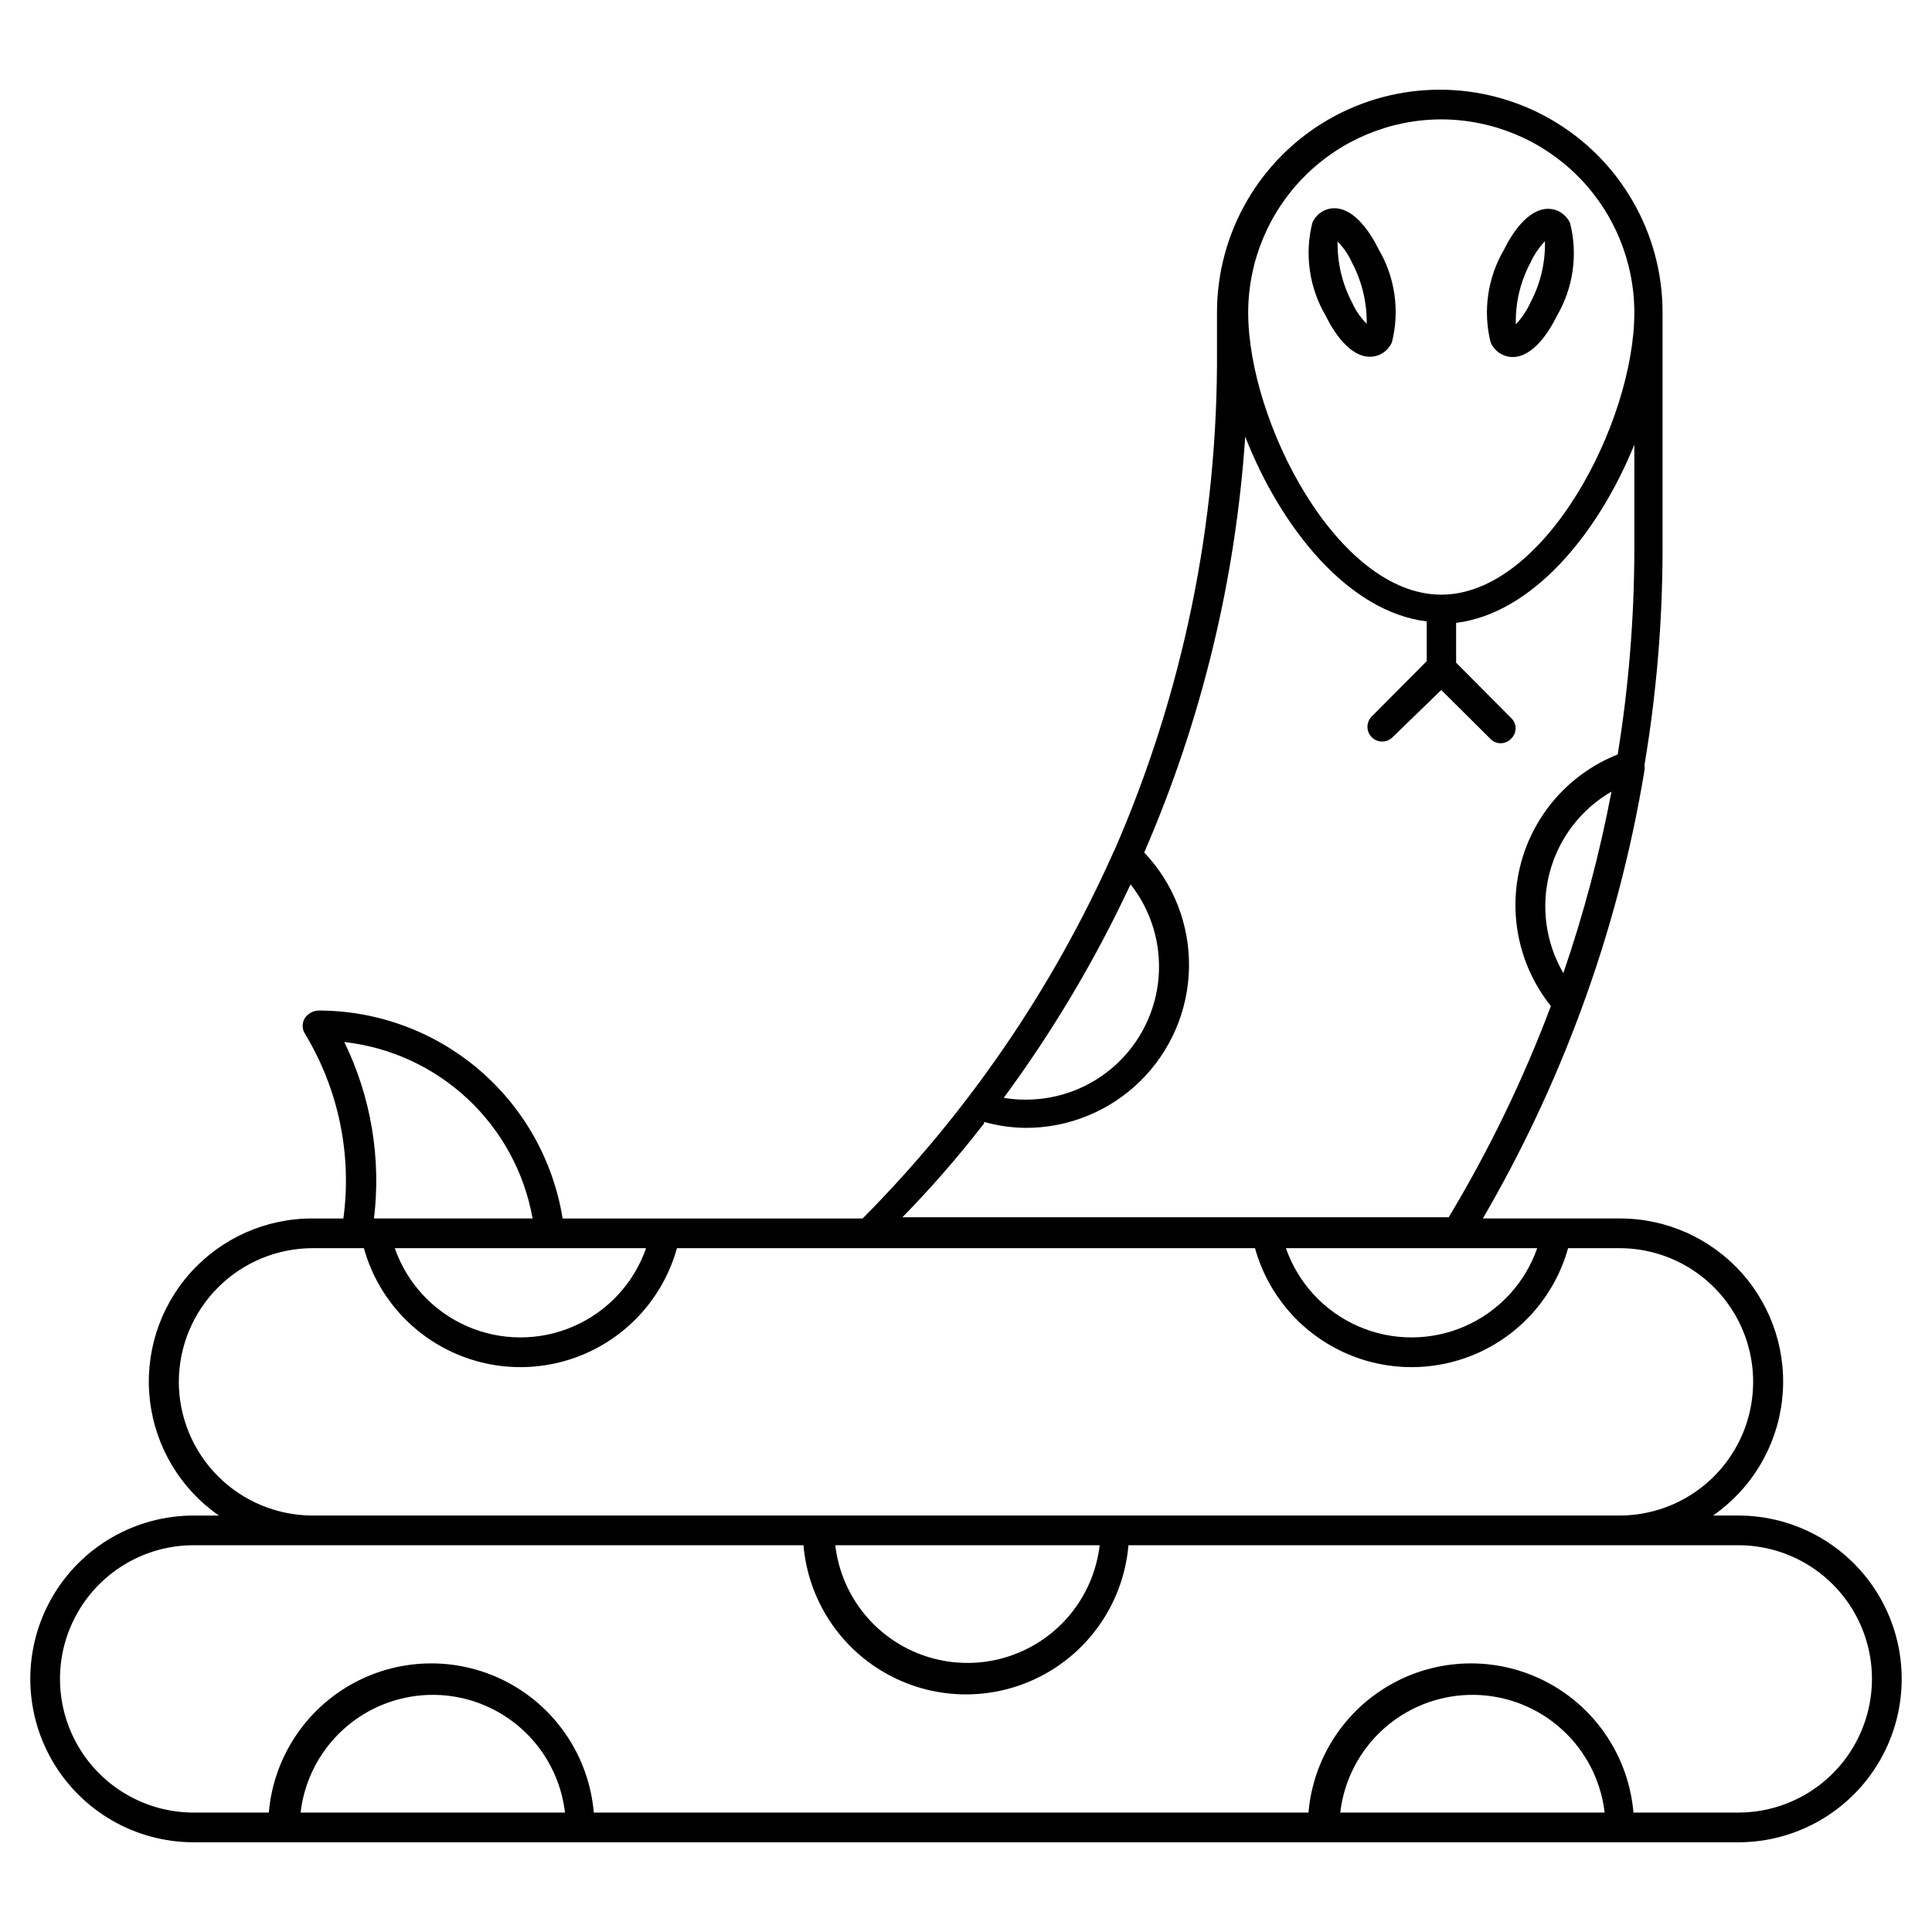 <?xml version="1.0" encoding="UTF-8"?>
<!-- Uploaded to: SVG Repo, www.svgrepo.com, Generator: SVG Repo Mixer Tools -->
<svg fill="#000000" width="800px" height="800px" version="1.1" viewBox="144 144 512 512" xmlns="http://www.w3.org/2000/svg">
 <g>
  <path d="m512.88 234.69c2.102-8.359 0.828-17.211-3.543-24.641-1.969-4.016-6.219-10.863-11.73-10.863h0.004c-2.539 0.012-4.824 1.527-5.828 3.856-2.098 8.359-0.828 17.211 3.543 24.641 1.969 4.016 6.219 10.863 11.73 10.863 2.535-0.012 4.824-1.527 5.824-3.856zm-6.691-4.879v-0.004c-1.609-1.617-2.914-3.508-3.856-5.59-2.629-4.996-3.953-10.57-3.859-16.215 1.617 1.641 2.926 3.562 3.859 5.668 2.625 4.996 3.953 10.574 3.856 16.215z"/>
  <path d="m544.84 238.62c5.512 0 9.762-6.848 11.73-10.863 4.348-7.406 5.621-16.227 3.543-24.559-1.004-2.332-3.289-3.848-5.828-3.859-5.512 0-9.762 6.848-11.73 10.863h0.004c-4.328 7.387-5.602 16.172-3.543 24.484 0.977 2.359 3.269 3.906 5.824 3.934zm4.723-24.953c0.961-2.117 2.262-4.059 3.859-5.746 0.141 5.672-1.188 11.285-3.859 16.293-0.957 2.117-2.262 4.059-3.856 5.746-0.141-5.672 1.188-11.285 3.856-16.293z"/>
  <path d="m604.67 545.63h-6.691c10.164-7.059 16.816-18.133 18.273-30.422 1.457-12.289-2.426-24.609-10.66-33.848-8.238-9.234-20.035-14.496-32.41-14.453h-36.211c10.238-17.578 18.93-36.016 25.977-55.105 7.625-20.617 13.266-41.914 16.848-63.605 0.082-0.469 0.082-0.945 0-1.414 3.141-18.68 4.746-37.582 4.801-56.523v-63.449c0-21.09-11.254-40.582-29.52-51.129-18.27-10.547-40.773-10.547-59.039 0-18.27 10.547-29.523 30.039-29.523 51.129v10.156c0.266 45.52-8.984 90.594-27.156 132.33-0.18 0.238-0.312 0.504-0.395 0.789-16.082 36.023-38.566 68.828-66.359 96.824h-79.508c-2.477-15.406-10.371-29.422-22.262-39.523-11.895-10.102-27-15.629-42.605-15.582-1.406 0.121-2.68 0.875-3.465 2.047-0.75 1.234-0.75 2.785 0 4.016 8.926 14.695 12.539 32.008 10.234 49.043h-8.188c-12.371-0.043-24.172 5.219-32.406 14.453-8.238 9.238-12.121 21.559-10.664 33.848 1.457 12.289 8.109 23.363 18.273 30.422h-6.691c-15.465 0-29.762 8.25-37.492 21.645-7.734 13.398-7.734 29.902 0 43.297 7.731 13.398 22.027 21.648 37.492 21.648h409.35c15.469 0 29.762-8.25 37.496-21.648 7.734-13.395 7.734-29.898 0-43.297-7.734-13.395-22.027-21.645-37.496-21.645zm-53.293-70.848v-0.004c-3.234 9.273-10.188 16.777-19.188 20.703-8.996 3.93-19.227 3.93-28.227 0-8.996-3.926-15.949-11.43-19.184-20.703zm6.926-72.895v-0.004c-4.707-8.062-6.008-17.672-3.617-26.695 2.394-9.027 8.285-16.73 16.371-21.402-3.102 16.316-7.363 32.391-12.754 48.098zm-32.355-226.25c13.566 0.023 26.57 5.418 36.16 15.012 9.59 9.59 14.988 22.594 15.008 36.156 0 28.891-23.617 74.785-51.168 74.785s-51.168-45.895-51.168-74.785c0.023-13.562 5.418-26.566 15.012-36.156 9.59-9.594 22.594-14.988 36.156-15.012zm-82.34 202.71c5.496 6.984 8.152 15.785 7.434 24.645-0.715 8.859-4.75 17.121-11.293 23.133-6.547 6.012-15.121 9.332-24.008 9.293-1.926 0.004-3.848-0.156-5.746-0.473 13.051-17.707 24.312-36.664 33.613-56.598zm-38.809 62.977c3.562 1 7.242 1.531 10.941 1.574 11.352 0.039 22.258-4.391 30.371-12.328s12.777-18.746 12.984-30.094c0.211-11.348-4.051-22.324-11.867-30.555 15.164-34.934 24.215-72.211 26.766-110.21 9.367 24.008 27.238 46.445 48.098 48.965v10.547l-14.562 14.641v0.004c-1.523 1.52-1.523 3.988 0 5.508 1.52 1.523 3.988 1.523 5.508 0l12.91-12.516 12.988 12.91h0.004c0.711 0.762 1.711 1.191 2.754 1.191 1.043 0 2.039-0.43 2.754-1.191 0.762-0.715 1.195-1.711 1.195-2.754 0-1.043-0.434-2.043-1.195-2.758l-14.562-14.641v-10.547c20.23-2.519 37.629-23.617 47.23-47.23v28.184-0.004c-0.047 18.062-1.52 36.094-4.406 53.922-12.648 5.012-22.172 15.723-25.664 28.875-3.496 13.148-0.543 27.176 7.953 37.801-7.312 19.441-16.375 38.172-27.082 55.973h-144.77c7.637-7.797 14.879-16.141 21.648-24.879zm-89.582 33.453c-3.234 9.273-10.188 16.777-19.188 20.703-9 3.93-19.227 3.93-28.227 0-9-3.926-15.949-11.43-19.184-20.703zm-79.98-54.629c12.246 1.367 23.727 6.664 32.719 15.09 8.996 8.426 15.023 19.535 17.188 31.668h-42.035c1.934-16.02-0.801-32.258-7.871-46.758zm-43.848 90.055c0.02-9.391 3.758-18.387 10.398-25.027 6.637-6.637 15.637-10.375 25.023-10.398h13.621c3.383 12.172 11.941 22.242 23.41 27.547 11.465 5.305 24.684 5.305 36.148 0 11.469-5.305 20.027-15.375 23.41-27.547h153.19c3.383 12.172 11.945 22.242 23.41 27.547s24.684 5.305 36.148 0c11.469-5.305 20.027-15.375 23.41-27.547h13.621c12.656 0 24.352 6.754 30.676 17.715 6.328 10.957 6.328 24.461 0 35.422-6.324 10.961-18.02 17.715-30.676 17.715h-346.37c-9.387-0.023-18.387-3.762-25.023-10.398-6.641-6.641-10.379-15.641-10.398-25.027zm244.03 43.297c-1.344 11.555-8.297 21.703-18.59 27.125-10.289 5.422-22.59 5.422-32.883 0-10.289-5.422-17.242-15.57-18.586-27.125zm-211.76 70.848c1.344-11.555 8.301-21.703 18.59-27.125 10.289-5.422 22.594-5.422 32.883 0 10.289 5.422 17.246 15.57 18.59 27.125zm275.52 0h0.004c1.344-11.555 8.297-21.703 18.586-27.125 10.293-5.422 22.594-5.422 32.883 0 10.293 5.422 17.246 15.57 18.59 27.125zm105.49 0h-27.789c-1.242-14.512-9.711-27.422-22.523-34.344-12.816-6.918-28.258-6.918-41.07 0-12.816 6.922-21.285 19.832-22.527 34.344h-189.4c-1.242-14.512-9.711-27.422-22.527-34.344-12.812-6.918-28.254-6.918-41.07 0-12.812 6.922-21.281 19.832-22.523 34.344h-19.918c-12.652 0-24.348-6.754-30.676-17.711-6.328-10.961-6.328-24.465 0-35.426 6.328-10.961 18.023-17.711 30.676-17.711h161.61c1.242 14.512 9.711 27.422 22.527 34.34 12.812 6.922 28.254 6.922 41.07 0 12.812-6.918 21.281-19.828 22.523-34.34h161.61c12.656 0 24.348 6.75 30.676 17.711 6.328 10.961 6.328 24.465 0 35.426-6.328 10.957-18.02 17.711-30.676 17.711z"/>
 </g>
</svg>